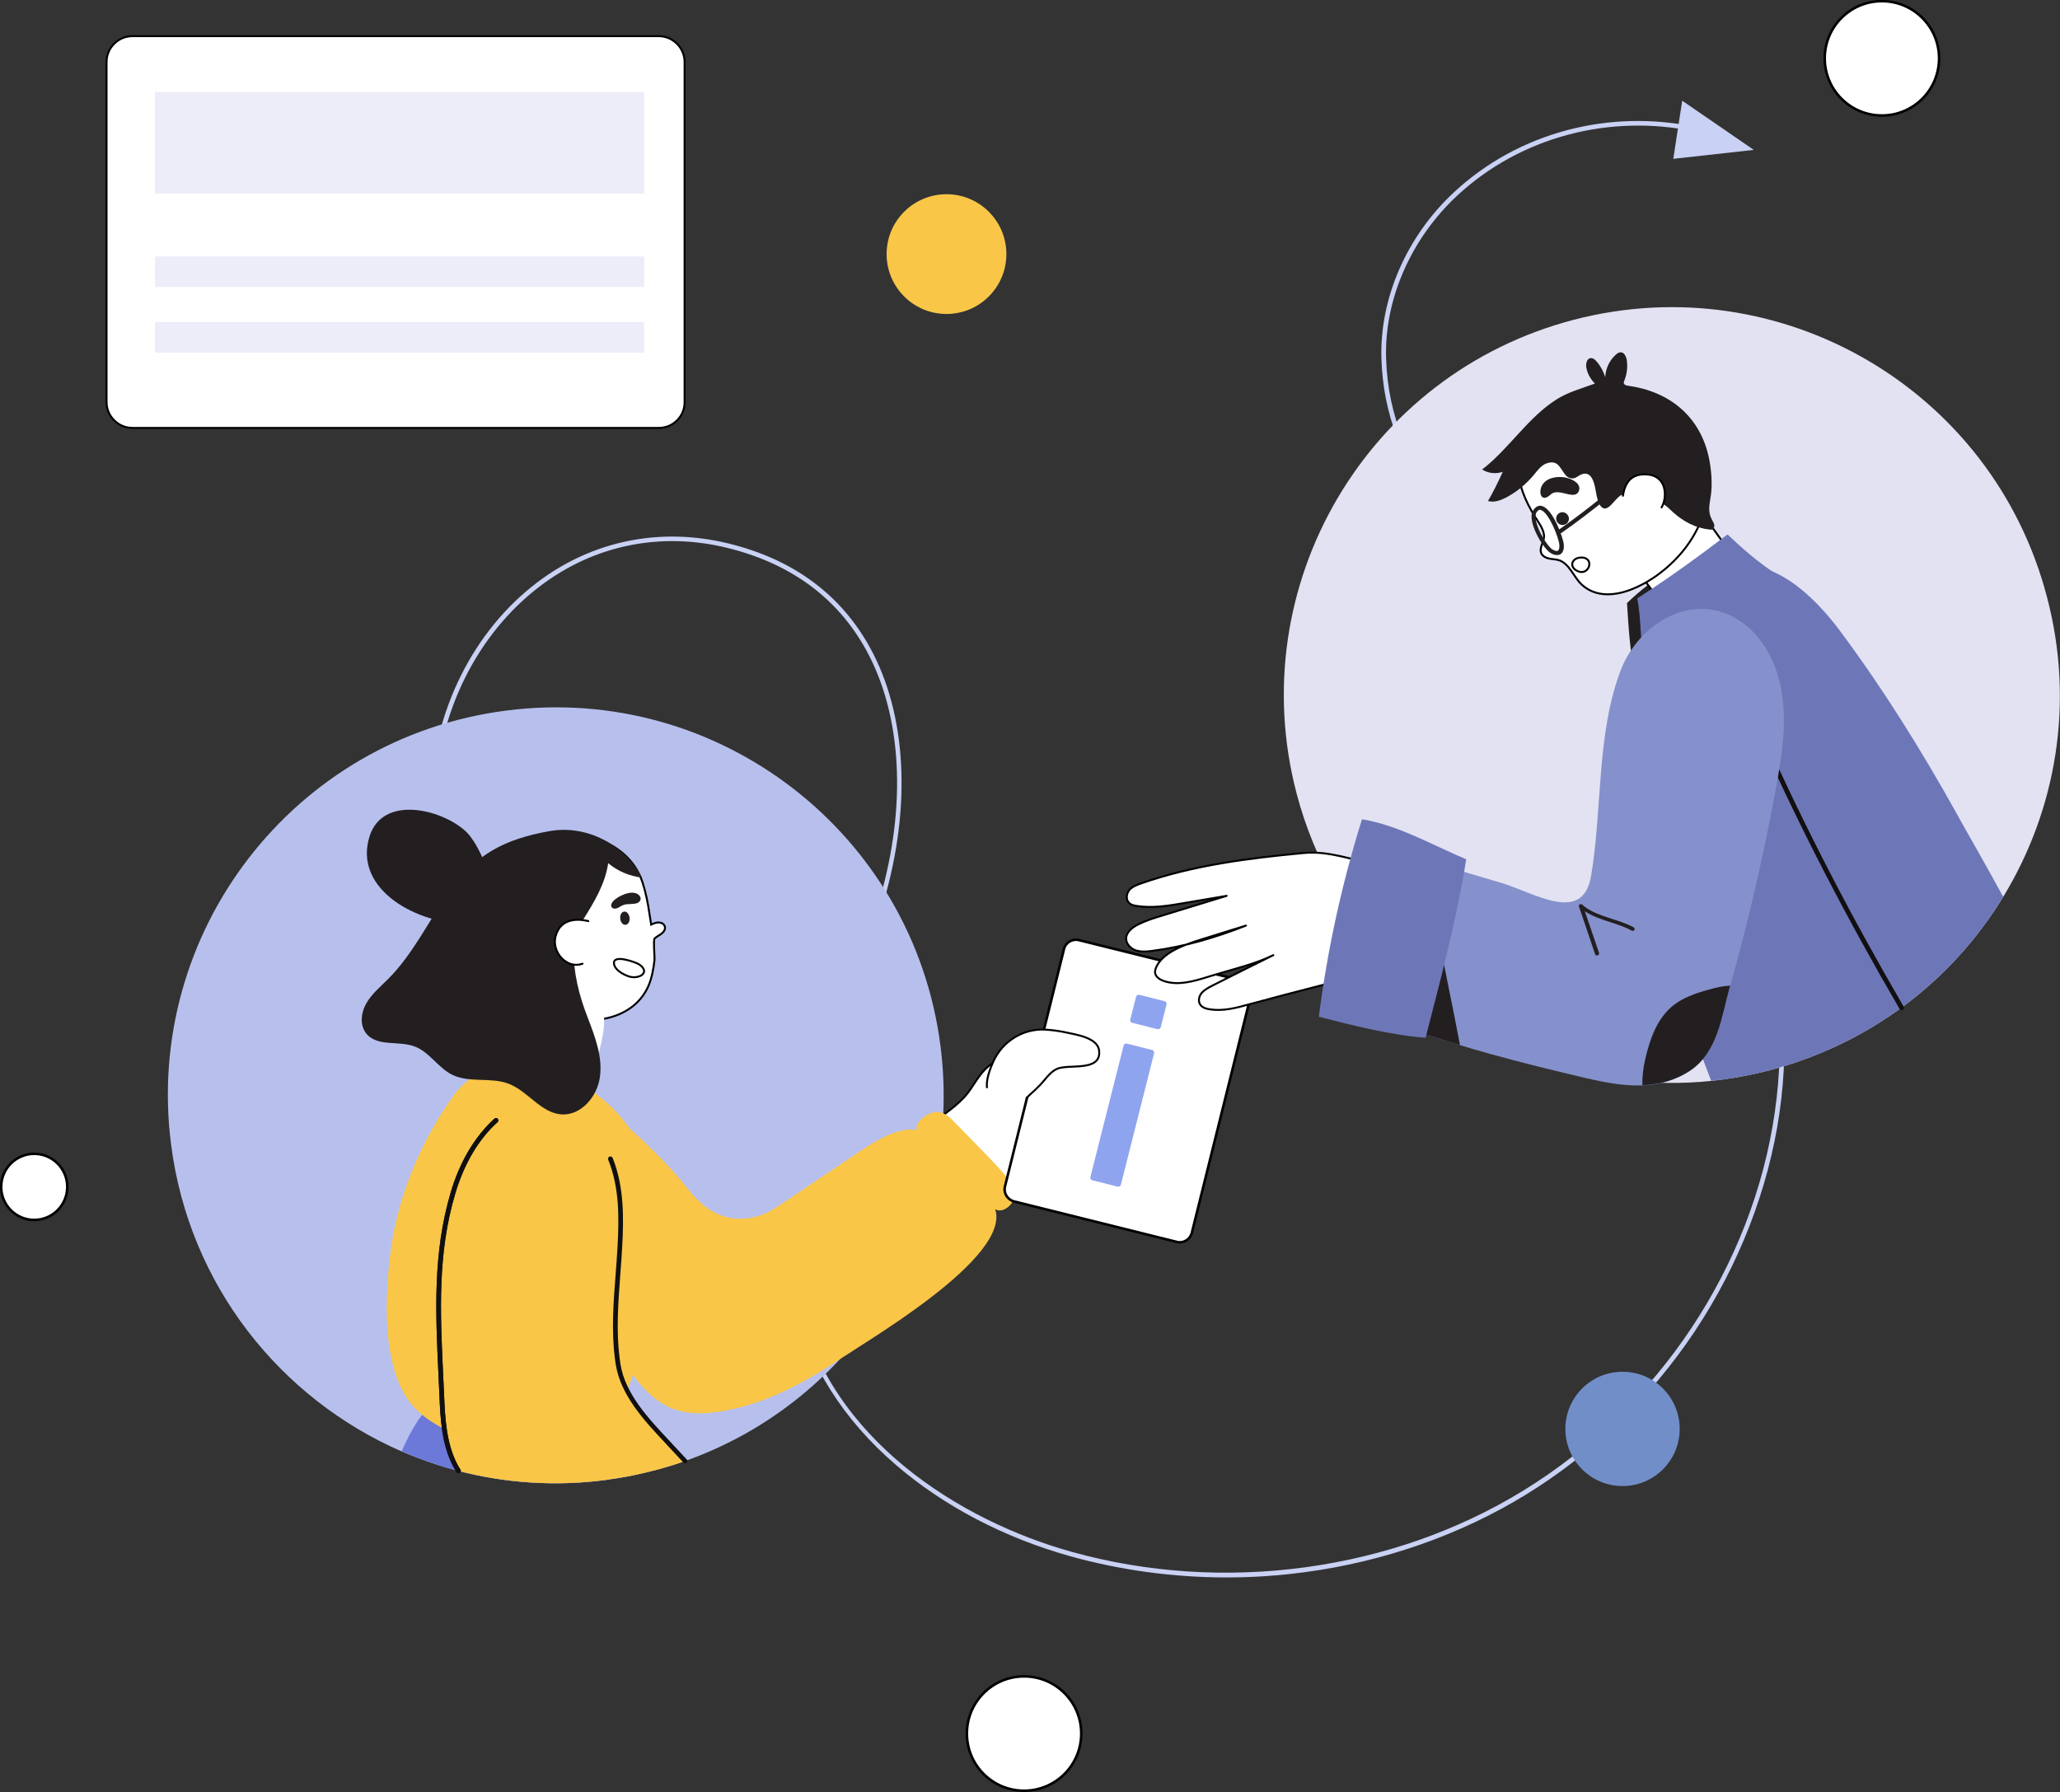 <?xml version="1.0" encoding="utf-8"?>
<!-- Generator: Adobe Illustrator 26.4.1, SVG Export Plug-In . SVG Version: 6.00 Build 0)  -->
<svg version="1.1" id="Layer_1" xmlns="http://www.w3.org/2000/svg" xmlns:xlink="http://www.w3.org/1999/xlink" x="0px" y="0px"
	 viewBox="0 0 1059.5 921.8" style="enable-background:new 0 0 1059.5 921.8;" xml:space="preserve">
<rect x="0" y="0" width="1059.5" height="921.8" fill="#333333" stroke="none"/>
<style type="text/css">
	.st0{opacity:0.21;fill:#DCE4FF;}
	.st1{opacity:0.85;fill:#F8F8FF;}
	.st2{fill:#51C1BB;}
	.st3{fill:#F9C648;}
	.st4{fill:#0C0F28;}
	.st5{fill:#FFFFFF;}
	.st6{fill:#FFFFFF;stroke:#000000;stroke-width:2;stroke-miterlimit:10;}
	.st7{fill:#231F20;}
	.st8{fill:#2B4387;}
	.st9{fill:#F8FBFB;}
	.st10{fill:#111111;}
	.st11{fill:#FFFFFF;stroke:#000000;stroke-width:1.5;stroke-miterlimit:10;}
	.st12{fill:none;stroke:#000000;stroke-width:2.5;stroke-linecap:round;stroke-linejoin:round;stroke-miterlimit:10;}
	.st13{fill:none;stroke:#000000;stroke-width:3.2;stroke-linecap:round;stroke-linejoin:round;stroke-miterlimit:10;}
	.st14{fill:none;stroke:#000000;stroke-width:3;stroke-linecap:round;stroke-linejoin:round;stroke-miterlimit:10;}
	.st15{fill:#F59E2C;}
	.st16{fill:none;stroke:#000000;stroke-width:2;stroke-linecap:round;stroke-linejoin:round;stroke-miterlimit:10;}
	.st17{fill:#6D77B8;stroke:#6D77B8;stroke-miterlimit:10;}
	.st18{fill:#4D65AA;}
	.st19{fill:none;stroke:#F8FBFB;stroke-width:4.91;stroke-linecap:round;stroke-miterlimit:10;}
	.st20{fill:#FFFFFF;stroke:#000000;stroke-width:1.5;stroke-linecap:round;stroke-linejoin:round;stroke-miterlimit:10;}
	.st21{fill:#718EC9;}
	.st22{fill:#E8B91F;}
	.st23{opacity:9.000000e-02;fill:#51C1BB;}
	.st24{fill:#F8F8FF;}
	.st25{fill:#FFFFFF;stroke:#000000;stroke-miterlimit:10;}
	.st26{opacity:0.21;fill:#FFE1FB;}
	.st27{fill:#F9B3CD;}
	.st28{fill:#E7B6FC;}
	.st29{clip-path:url(#SVGID_00000163751750784045298780000009518774951367996080_);fill:#F0F0F0;}
	.st30{clip-path:url(#SVGID_00000163751750784045298780000009518774951367996080_);fill:#1C1C1C;}
	.st31{clip-path:url(#SVGID_00000163751750784045298780000009518774951367996080_);fill:#E8E7E7;}
	.st32{clip-path:url(#SVGID_00000163751750784045298780000009518774951367996080_);fill:#F7F7F7;}
	.st33{clip-path:url(#SVGID_00000163751750784045298780000009518774951367996080_);}
	.st34{fill:#1C1C1C;}
	.st35{fill:#E8E7E7;}
	.st36{clip-path:url(#SVGID_00000163751750784045298780000009518774951367996080_);fill:#F75333;}
	.st37{fill:#809EE8;}
	.st38{fill:#F4D576;}
	.st39{fill:#CDD3CE;}
	.st40{fill:#DFE8E1;}
	.st41{fill:#6C79D8;}
	.st42{fill:#6961CE;}
	.st43{opacity:0.52;}
	.st44{fill:#EDEDF9;}
	.st45{fill:#FF7962;}
	.st46{fill:#FFFFFF;stroke:#000000;stroke-width:1.3;stroke-miterlimit:10;}
	.st47{fill:#6D77B8;}
	.st48{fill:#C9D1F4;}
	.st49{fill:#B7C0ED;}
	.st50{fill:#111011;}
	.st51{fill:#FFFFFF;stroke:#000000;stroke-width:1.3;stroke-linecap:round;stroke-linejoin:round;stroke-miterlimit:10;}
	.st52{fill:#8FA4EF;}
	.st53{fill:#FFFFFF;stroke:#000000;stroke-linecap:round;stroke-linejoin:round;stroke-miterlimit:10;}
	.st54{fill:#E2E2F2;}
	.st55{fill:#8591CC;}
	.st56{fill:#F8F5FC;}
	.st57{opacity:0.49;fill:#EFEFFB;}
	.st58{opacity:0.78;fill:#F8F5FC;}
	.st59{clip-path:url(#SVGID_00000109727674232399902940000001587926800225669509_);fill:#034EA2;}
	.st60{clip-path:url(#SVGID_00000109727674232399902940000001587926800225669509_);fill:#F6EC3D;}
	.st61{fill:#DCDCF4;}
	.st62{fill:#F4C237;}
	.st63{opacity:0.45;fill:none;stroke:#2B0EA0;stroke-width:0.75;stroke-miterlimit:10;}
	.st64{fill:#F2F2FC;}
	.st65{fill:none;stroke:#000000;stroke-miterlimit:10;}
	.st66{fill:#FFFFFF;stroke:#000000;stroke-width:0.75;stroke-miterlimit:10;}
	.st67{fill:#F27C77;}
	.st68{fill:#334D96;}
	.st69{fill:#111111;stroke:#111111;stroke-width:0.5;stroke-miterlimit:10;}
	
		.st70{clip-path:url(#SVGID_00000008849651891576038600000014688939895302893444_);fill:#F27C77;stroke:#111111;stroke-width:0.5;stroke-miterlimit:10;}
	
		.st71{fill:none;stroke:#000000;stroke-width:1.7;stroke-linecap:round;stroke-linejoin:round;stroke-miterlimit:10;stroke-dasharray:5;}
	.st72{fill:#CCCCE5;}
	.st73{fill:#262222;}
	.st74{fill:#3751AF;}
	.st75{fill:#FFFFFF;stroke:#000000;stroke-width:0.75;stroke-linecap:round;stroke-linejoin:round;stroke-miterlimit:10;}
	.st76{fill:#EBE6F4;}
	.st77{opacity:0.49;}
	.st78{fill:#6C79D8;stroke:#FFFFFF;stroke-width:2.3;stroke-linecap:round;stroke-linejoin:round;stroke-miterlimit:10;}
	.st79{fill:#1C355E;}
	.st80{fill:#FF7962;stroke:#FF7962;stroke-width:2;stroke-miterlimit:10;}
	.st81{fill:#FF7962;stroke:#FF7962;stroke-width:1.5;stroke-miterlimit:10;}
	.st82{fill:#FF7962;stroke:#FF7962;stroke-miterlimit:10;}
	.st83{fill:#6D77B8;stroke:#6D77B8;stroke-width:5;stroke-linecap:round;stroke-linejoin:round;stroke-miterlimit:10;}
	.st84{fill:#87F99F;}
	.st85{fill:#E26675;}
	.st86{fill:#111011;stroke:#000000;stroke-width:7;stroke-miterlimit:10;}
	.st87{fill:#3D3B3B;}
	.st88{fill:#6D77B8;stroke:#6D77B8;stroke-width:3;stroke-miterlimit:10;}
	.st89{fill:#84C1EF;}
	.st90{stroke:#000000;stroke-width:0.75;stroke-miterlimit:10;}
	.st91{fill:#111011;stroke:#000000;stroke-width:0.75;stroke-miterlimit:10;}
	.st92{fill:none;stroke:#000000;stroke-width:1.3;stroke-miterlimit:10;}
	.st93{fill:#475491;}
	.st94{fill:#F5F3F2;}
	.st95{fill:#F2F0F0;}
	.st96{fill:#00AFD6;}
	.st97{fill:#F2EEED;}
	.st98{clip-path:url(#SVGID_00000126309537828590273370000014965684379836615594_);fill:#034EA2;}
	.st99{clip-path:url(#SVGID_00000126309537828590273370000014965684379836615594_);fill:#F6EC3D;}
	.st100{fill:#FFD2E1;}
	.st101{fill:#272422;}
	.st102{opacity:0.72;}
	.st103{fill:#F0F0FC;}
	.st104{opacity:0.72;fill:#F0F0FC;}
	.st105{fill:#131314;stroke:#000000;stroke-width:0.5;stroke-miterlimit:10;}
	.st106{clip-path:url(#SVGID_00000056414174113808081030000017863987670570110355_);fill:#96A1D6;}
	.st107{clip-path:url(#SVGID_00000092431556046507421880000009176393764927700377_);fill:#6D77B8;}
	.st108{clip-path:url(#SVGID_00000092431556046507421880000009176393764927700377_);}
	.st109{fill:#B6B6CE;}
	.st110{fill:#131314;}
	.st111{fill:#E5AE33;}
	.st112{clip-path:url(#SVGID_00000142889092005377173780000009574423903089986725_);fill:#96A1D6;}
	.st113{clip-path:url(#SVGID_00000001630555677320729080000013683673828916124839_);fill:#6D77B8;}
	.st114{clip-path:url(#SVGID_00000001630555677320729080000013683673828916124839_);}
	.st115{fill:#6864B9;}
	.st116{fill:#3B2D68;}
	.st117{fill:#101011;}
	.st118{fill:#0E0F0F;}
	.st119{fill:#E2E2F2;stroke:#E2E2F2;stroke-width:4;stroke-miterlimit:10;}
	.st120{fill:none;stroke:#0E0F0F;stroke-width:2.8;stroke-linecap:round;stroke-linejoin:round;stroke-miterlimit:10;}
	.st121{fill:none;stroke:#0E0F0F;stroke-width:3;stroke-linecap:round;stroke-linejoin:round;stroke-miterlimit:10;}
	.st122{fill:none;stroke:#0E0F0F;stroke-width:2;stroke-linecap:round;stroke-linejoin:round;stroke-miterlimit:10;}
	.st123{fill:#B7C0ED;stroke:#B7C0ED;stroke-width:3;stroke-miterlimit:10;}
	.st124{clip-path:url(#SVGID_00000053537638662605798530000008876629519047988367_);fill:#EDEDF9;}
	.st125{clip-path:url(#SVGID_00000053537638662605798530000008876629519047988367_);fill:#EA7FA0;}
	.st126{clip-path:url(#SVGID_00000053537638662605798530000008876629519047988367_);fill:#51C1BB;}
	
		.st127{clip-path:url(#SVGID_00000053537638662605798530000008876629519047988367_);fill:#FFFFFF;stroke:#000000;stroke-miterlimit:10;}
	.st128{clip-path:url(#SVGID_00000053537638662605798530000008876629519047988367_);fill:#111111;}
	.st129{clip-path:url(#SVGID_00000053537638662605798530000008876629519047988367_);fill:#231F20;}
	.st130{clip-path:url(#SVGID_00000053537638662605798530000008876629519047988367_);fill:#FFFFFF;}
	
		.st131{clip-path:url(#SVGID_00000053537638662605798530000008876629519047988367_);fill:#FFFFFF;stroke:#000000;stroke-linecap:round;stroke-linejoin:round;stroke-miterlimit:10;}
	.st132{clip-path:url(#SVGID_00000053537638662605798530000008876629519047988367_);fill:#F46775;}
	.st133{clip-path:url(#SVGID_00000036217108904577672790000003983038615629115055_);fill:#C9D1F4;}
	.st134{clip-path:url(#SVGID_00000036217108904577672790000003983038615629115055_);fill:#EA7FA0;}
	.st135{clip-path:url(#SVGID_00000036217108904577672790000003983038615629115055_);fill:#FF7962;}
	
		.st136{clip-path:url(#SVGID_00000036217108904577672790000003983038615629115055_);fill:#FFFFFF;stroke:#000000;stroke-miterlimit:10;}
	.st137{clip-path:url(#SVGID_00000036217108904577672790000003983038615629115055_);fill:#111111;}
	.st138{clip-path:url(#SVGID_00000036217108904577672790000003983038615629115055_);fill:#231F20;}
	
		.st139{clip-path:url(#SVGID_00000036217108904577672790000003983038615629115055_);fill:#FFFFFF;stroke:#000000;stroke-linecap:round;stroke-linejoin:round;stroke-miterlimit:10;}
	.st140{clip-path:url(#SVGID_00000036217108904577672790000003983038615629115055_);fill:#FFFFFF;}
	.st141{clip-path:url(#SVGID_00000036217108904577672790000003983038615629115055_);fill:#FC7084;}
	.st142{fill:#EA7FA0;}
	.st143{fill:none;stroke:#231F20;stroke-width:2;stroke-linecap:round;stroke-linejoin:round;stroke-miterlimit:10;}
	.st144{fill:none;}
	.st145{fill:#8282C4;}
	.st146{fill:none;stroke:#8282C4;stroke-width:2;stroke-linecap:round;stroke-linejoin:round;stroke-miterlimit:10;}
	.st147{opacity:0.84;}
	.st148{fill:none;stroke:#4371BA;stroke-width:2;stroke-linecap:round;stroke-linejoin:round;stroke-miterlimit:10;}
	.st149{opacity:0.74;}
	.st150{opacity:6.000000e-02;fill:#F9C648;}
	.st151{opacity:0.65;}
	.st152{opacity:0.64;fill:none;stroke:#51C1BB;stroke-width:7;stroke-linecap:round;stroke-linejoin:round;stroke-miterlimit:10;}
	.st153{fill:#FFFFFF;stroke:#000000;stroke-width:1.2;stroke-miterlimit:10;}
	.st154{opacity:0.75;}
	.st155{opacity:0.49;fill:none;stroke:#718EC9;stroke-width:5;stroke-linecap:round;stroke-linejoin:round;stroke-miterlimit:10;}
	.st156{opacity:0.62;fill:#EDEDF9;}
	.st157{fill:#E1E1F4;stroke:#E1E1F4;stroke-width:4;stroke-miterlimit:10;}
	.st158{fill:none;stroke:#000000;stroke-width:0.94;stroke-miterlimit:10;}
	.st159{fill:none;stroke:#000000;stroke-linecap:round;stroke-linejoin:round;stroke-miterlimit:10;}
	.st160{fill:none;stroke:#000000;stroke-width:1.4;stroke-miterlimit:10;}
	.st161{fill:#FFFFFF;stroke:#000000;stroke-width:0.5;stroke-miterlimit:10;}
	.st162{fill:#41A39C;}
	.st163{clip-path:url(#SVGID_00000114783705976728761010000014252451486703968419_);fill:#034EA2;}
	.st164{clip-path:url(#SVGID_00000114783705976728761010000014252451486703968419_);fill:#F6EC3D;}
	.st165{clip-path:url(#SVGID_00000158026153614799195760000012665505618546292116_);fill:#034EA2;}
	.st166{clip-path:url(#SVGID_00000158026153614799195760000012665505618546292116_);fill:#F6EC3D;}
	.st167{clip-path:url(#SVGID_00000075148127245725375840000013503136605400567970_);fill:#034EA2;}
	.st168{clip-path:url(#SVGID_00000075148127245725375840000013503136605400567970_);fill:#F6EC3D;}
	.st169{clip-path:url(#SVGID_00000120553670170407498110000004810664326729014170_);fill:#034EA2;}
	.st170{clip-path:url(#SVGID_00000120553670170407498110000004810664326729014170_);fill:#F6EC3D;}
	.st171{clip-path:url(#SVGID_00000045579253396410174060000013353982698941975715_);fill:#034EA2;}
	.st172{clip-path:url(#SVGID_00000045579253396410174060000013353982698941975715_);fill:#F6EC3D;}
	.st173{clip-path:url(#SVGID_00000154402427195104947300000000678371677862803376_);fill:#034EA2;}
	.st174{clip-path:url(#SVGID_00000154402427195104947300000000678371677862803376_);fill:#F6EC3D;}
	.st175{clip-path:url(#SVGID_00000147214099680508097280000010427082012632458150_);fill:#034EA2;}
	.st176{clip-path:url(#SVGID_00000147214099680508097280000010427082012632458150_);fill:#F6EC3D;}
	.st177{clip-path:url(#SVGID_00000118396260651779229240000016129877991400035725_);fill:#034EA2;}
	.st178{clip-path:url(#SVGID_00000118396260651779229240000016129877991400035725_);fill:#F6EC3D;}
	.st179{clip-path:url(#SVGID_00000010298426997231217710000009058009418929309366_);fill:#034EA2;}
	.st180{clip-path:url(#SVGID_00000010298426997231217710000009058009418929309366_);fill:#F6EC3D;}
	.st181{clip-path:url(#SVGID_00000114073803918961103060000004689656397314512813_);fill:#034EA2;}
	.st182{clip-path:url(#SVGID_00000114073803918961103060000004689656397314512813_);fill:#F6EC3D;}
	.st183{clip-path:url(#SVGID_00000095296728530375124060000000476930742630918302_);fill:#034EA2;}
	.st184{clip-path:url(#SVGID_00000095296728530375124060000000476930742630918302_);fill:#F6EC3D;}
	.st185{fill:#359E96;}
	.st186{fill:#EFF0F9;}
	.st187{fill:#51C1BB;stroke:#51C1BB;stroke-miterlimit:10;}
	.st188{fill:#6D77B8;stroke:#6D77B8;stroke-width:0.75;stroke-miterlimit:10;}
	.st189{fill:#E8B91F;stroke:#E8B91F;stroke-width:0.5;stroke-miterlimit:10;}
	.st190{fill:#FFFFFF;stroke:#000000;stroke-width:0.697;stroke-miterlimit:10;}
	.st191{fill:#FFFFFF;stroke:#000000;stroke-width:0.906;stroke-linecap:round;stroke-linejoin:round;stroke-miterlimit:10;}
	.st192{fill:#FFFFFF;stroke:#000000;stroke-width:0.697;stroke-linecap:round;stroke-linejoin:round;stroke-miterlimit:10;}
	.st193{fill:#FFFFFF;stroke:#000000;stroke-width:0.826;stroke-miterlimit:10;}
	.st194{fill:#6C79D8;stroke:#FFFFFF;stroke-width:1.899;stroke-linecap:round;stroke-linejoin:round;stroke-miterlimit:10;}
</style>
<g>
	<g>
		<circle class="st3" cx="486.8" cy="130.7" r="30.8"/>
		<circle class="st46" cx="17.6" cy="610.5" r="17"/>
		<g>
			<g>
				<g>
					<path class="st25" d="M338.9,220.1H68.1c-7.3,0-13.3-6-13.3-13.3V31.9c0-7.3,6-13.3,13.3-13.3h270.7c7.3,0,13.3,6,13.3,13.3
						v174.9C352.2,214.1,346.2,220.1,338.9,220.1z"/>
					<rect x="79.7" y="47.4" class="st44" width="251.6" height="52.2"/>
					<rect x="79.7" y="131.9" class="st44" width="251.6" height="15.7"/>
					<rect x="79.7" y="165.7" class="st44" width="251.6" height="15.7"/>
				</g>
				<g>
					<path class="st48" d="M630.9,811.4c-27.3,0-54.6-3.7-80.4-10.9c-33.9-9.5-64.8-25.6-89.5-46.8c-27.3-23.4-45.3-51.9-52.2-82.6
						c-12.2-53.9,6.7-104.8,25-154c7.2-19.3,14.6-39.3,19.9-59c13-48,9.4-94.1-9.9-126.7c-14.9-25.2-38.4-41.9-69.8-49.6
						c-34.3-8.4-68.4-1.4-96.1,19.6c-32.4,24.5-52.6,65-54.1,108.3l-2.4-0.1c1.5-44,22.1-85.2,55-110.1c28.3-21.4,63.1-28.5,98.1-20
						c32.1,7.8,56.1,24.9,71.3,50.7c19.6,33.1,23.3,80,10.1,128.6c-5.4,19.8-12.8,39.9-20,59.2c-18.2,48.9-36.9,99.5-24.9,152.6
						c15.7,69.6,82.7,111.6,140.1,127.6c78,21.8,164.9,10,232.4-31.5c69.5-42.7,117.9-115.4,129.3-194.5
						c11.6-80.2-16.2-164.8-72.5-221c-13-13-28-25-42.6-36.6c-20.9-16.7-42.4-33.9-58.7-54.4c-18.3-23.1-27.6-47.8-28.5-75.6
						c-1-31,12.9-63,37.3-85.7c33-30.7,79.8-43.2,125.2-33.4l-0.5,2.3c-44.6-9.6-90.6,2.7-123,32.8c-23.9,22.2-37.6,53.6-36.6,83.9
						c2,60.9,44.9,95.2,86.3,128.3c14.6,11.7,29.7,23.7,42.8,36.8c56.8,56.7,84.9,142.1,73.2,223c-5.7,39.2-20.8,78-43.6,112.3
						c-22.7,34-52.7,63-86.8,83.9c-33.7,20.7-73.1,34.5-113.8,39.9C657.7,810.5,644.3,811.4,630.9,811.4z"/>
				</g>
				<path class="st49" d="M483.7,537.9c12.2,95-44.5,182.9-131.3,213.6c-8.7,3.1-17.6,5.5-26.8,7.4c-4.7,1-9.5,1.7-14.3,2.4
					c-26.1,3.4-51.6,1.5-75.6-4.7c-10-2.6-19.7-6-29.1-10C144.2,719.4,97.3,661.1,88,588.8c-14.1-109.3,63.1-209.3,172.4-223.3
					C369.6,351.4,469.6,428.6,483.7,537.9z"/>
				<path class="st25" d="M340.3,480.2c-1.1,0.9-2.5,1.5-3.6,2.5c-0.8,0.7,0.1,9.6-0.1,11.3c-0.5,4.5-1.4,9.4-3.3,13.6
					c-4.1,8.9-12.1,14.2-21.5,16.2c-7.1,1.5-14.4,1.1-21.6,0.2c-6-0.8-11.5-2-17.1-4.5c-14.9-6.9-25.9-20.4-28-36.9
					c-3.3-26,15-49.7,40.9-53c18.2-2.3,38.2,5.7,44.4,24.1c1.8,5.5,2.9,11.1,3.7,16.8c0.1,0.6,0.2,1.2,0.3,1.8
					c0.2,1.1,0.3,2.2,0.5,3.3c1.2-0.6,2.5-1.1,3.8-1.1c0,0,0,0,0.1,0c1.3,0,2.7,0.7,3.1,2C342.4,477.8,341.5,479.3,340.3,480.2z"/>
				<path class="st41" d="M325.6,758.9c-4.7,1-9.5,1.7-14.3,2.4c-37,4.8-72.9-0.9-104.7-14.8c2.5-5.8,5.3-11.2,8.5-16
					c11.9-17.5,40.2-21.2,59-15.9c22,6.2,39.7,23.3,50.9,43.1C325.1,758.1,325.4,758.5,325.6,758.9z"/>
				<path class="st50" d="M582.6,544.7c-0.3,3.8-4.5,5.8-8.1,7.1c3.5,0,5.9,4.3,4.9,7.6c-1,3.4-4.3,5.6-7.7,6.5
					c2.4,0.8,2.7,4.3,1.2,6.3s-4,2.9-6.4,3.7c3.4,1.6,2.6,7.1-0.4,9.2c-3.1,2.1-7.1,1.8-10.9,1.5c-14.7-1.4-31.2-1.1-39.8-15.3
					c-5.7-9.5-6.2-22.1,0.8-30.9c7.1-9,19.1-11.5,29.9-10.8C553.3,530.1,583.5,533.7,582.6,544.7z"/>
				<path class="st25" d="M430.1,612.8c15.4-10.2,30.4-21,45.2-32.2c6.8-5.1,15-10.1,20.8-16.4c4.6-5.1,7-11.5,12.6-16
					c15.9-12.8,33.8,15.5,32,29.7c-2.6,20.2-27,42.6-40.7,56.6c-20.2,20.8-41.9,40-64.2,58.5c-16.2,13.4-35.6,26.7-56.5,24.1
					c-14.5-1.8-27.3-11.4-35.2-23.8c-8.2-12.9-19.2-38.9-3.6-48.8c11.6-7.4,33.3-12.2,46.6-12C403.6,632.9,416.9,621.6,430.1,612.8z
					"/>
				<path class="st3" d="M332.9,588.8c7.8,7.5,15.1,15.4,21.8,23.8c8.8,11,19.5,16.7,33.9,13.3c5.2-1.2,9.7-4.2,14.2-7.2
					c13.5-9.1,27-18.1,40.5-27.2c6.6-4.4,20.3-12.9,29-9.9c8.1,2.8,16.4,17.2,23.5,22.9c4.6,3.7,8.6,7.8,12.7,12
					c22.4,23-56.5,69.4-75.1,81.7c-20.3,13.5-41.1,24.9-65.3,28.2c-7.4,1-15.2,0.9-22.1-1.8c-11.8-4.5-19.6-15.6-26.6-26.2
					c-18.7-27.8-32.8-56.7-34.4-90.6c-0.5-10.9-0.3-23.3,7.8-30.6c7-6.3,18.9-7.1,26.1-1C323.6,580.2,328.3,584.4,332.9,588.8z"/>
				<path class="st3" d="M513.7,622.6c-0.6,0-1.2-0.2-1.8-0.5c-7.2-3.3-11.5-10.7-17.1-16c-6.8-6.5-13.8-12.6-20.2-19.6
					c-1.7-1.8-3.4-4-3.2-6.4c0.4-4.8,8-9.1,12.2-8c3.1,0.8,5.4,3.1,7.6,5.4c4.1,4.2,8.2,8.4,12.3,12.6c5.3,5.4,10.6,10.9,15.5,16.7
					c1.3,1.6,2.7,3.3,3.1,5.3C523.2,616.6,518.5,623,513.7,622.6z"/>
				<path class="st51" d="M547.2,488.3l-30.3,121.9c-0.9,3.4,1.2,6.9,4.7,7.8l83.6,20.8c3.4,0.9,6.9-1.2,7.8-4.7l30.3-121.9
					c0.9-3.4-1.2-6.9-4.7-7.8l-83.6-20.8C551.5,482.7,548,484.8,547.2,488.3z"/>
				<g>
					<path class="st52" d="M581.3,524.5l3-11.8c0.2-0.7,0.9-1.1,1.6-1l13.1,3.3c0.7,0.2,1.1,0.9,1,1.6l-3,11.8
						c-0.2,0.7-0.9,1.1-1.6,1l-13.1-3.3C581.6,526,581.1,525.2,581.3,524.5z M560.8,605.5l17.1-67.7c0.2-0.7,0.9-1.1,1.6-1l13.1,3.3
						c0.7,0.2,1.1,0.9,1,1.6l-17.1,67.7c-0.2,0.7-0.9,1.1-1.6,1l-13.1-3.3C561.1,606.9,560.6,606.2,560.8,605.5z"/>
				</g>
				<path class="st53" d="M528.4,564.3c2-2,5.3-4.5,9-9c1.7-2.1,3.5-4.1,6-5.4c5.9-2.9,23.1,1.8,21.9-9.5c-0.7-6.3-10.7-8-15.9-9.1
					c-4-0.9-8.1-1.5-12.1-1.7c-11.2-0.5-21.6,6-26.3,16.2c-2.1,4.6-3.8,9.7-3.4,13.5"/>
				<path class="st3" d="M255.7,553.7c14.3-5.2,30.7-2.8,44,4.6c13.3,7.4,23.6,19.4,30.8,32.9c7.2,13.6,11.3,30.6,4.2,44.3
					c-4.8,9.3-13.8,15.6-22.7,21.2c-8.7,5.5-17.9,10.9-28.1,11.9c-20.9,1.9-38.8-15.2-49.9-33C216.3,606.9,219.8,566.7,255.7,553.7z
					"/>
				<path class="st5" d="M304.1,558.8c1.3-11.5,7-23.6,6.6-35.2c-0.1-4-0.4-8.2-2.5-11.5c-3.4-5.3-10.2-6.9-16.3-7.9
					c-4.6-0.8-9.4-1.4-13.9-0.1s-8.7,3.9-8.4,8.6c0.6,13.4-2.2,26.9-8.1,38.9c-4.2,8.6-1.4,19.8,6.2,25.6c7.5,5.8,12.2,0.1,20.5-4.4
					C296.6,568.2,303,568.3,304.1,558.8z"/>
				<path class="st7" d="M323.8,472c0.2,1.9-0.6,3.5-2,3.7c-1.3,0.2-2.6-1.2-2.8-3.1c-0.2-1.9,0.6-3.5,2-3.7
					C322.3,468.7,323.5,470.1,323.8,472z"/>
				<path class="st25" d="M330.6,497.8c2.6,3.4-2.8,5.8-7,4.5c-2.8-0.9-7.3-3.2-7.8-6.5c-0.8-5.3,11.3-0.8,13,0.3
					C329.6,496.7,330.2,497.2,330.6,497.8z"/>
				<path class="st7" d="M329.4,462.9c0.5-1.6-1-3.1-2.6-3.5c-2.2-0.6-4.7,0.1-6.7,1c-1.8,0.8-3.9,2-5.1,3.6c-1.8,2.5,0.3,4.2,2.8,3
					c1-0.5,1.9-1.2,2.9-1.5c1.2-0.5,2.6-0.4,3.9-0.5c1.3-0.1,3.4-0.1,4.3-1.3C329.2,463.4,329.3,463.1,329.4,462.9z"/>
				<path class="st3" d="M214.8,725.7c-1.4-1.3-2.6-2.7-3.8-4.2c-15.1-19.2-13-56.9-9.8-79.9c3.9-27.6,15.5-54.6,31.3-77
					c9.4-13.4,21.1-17,34.9-11.7c29.4,11.2,80.7,37.8,81.3,76.5c0.2,14.7-8.7,27.7-13.7,41.6c-6.7,18.6-6.8,40.5-19.6,55.6
					c-8.6,10.1-21.8,15.5-35,17C260,745.8,230.6,740.7,214.8,725.7z"/>
				<g>
					<path class="st3" d="M345.5,744.1c2.3,2.5,4.6,4.9,6.9,7.4c-8.7,3.1-17.6,5.5-26.8,7.4c-4.7,1-9.5,1.7-14.3,2.4
						c-26.1,3.4-51.6,1.5-75.6-4.7c-0.5-0.8-1-1.7-1.5-2.6c-5.9-11-6.5-23.9-7.1-36.3c-1.5-35.3-4.4-69.5,5.8-103.9
						c4.1-14,11.3-27.5,22.2-37.4c6.7-6,16-9.7,25-9.3c15.7,0.8,28.3,15.3,33.8,28.9c5.8,14.6,5.6,30,4.8,45.5
						c-1,19.4-3.8,38.4-1.3,57.4c0.1,0.9,0.3,1.9,0.4,2.8C320.6,718.5,334.4,732.2,345.5,744.1z"/>
					<g>
						<path class="st50" d="M235.7,757.7c-0.4,0-0.8-0.2-1-0.6c-0.6-1-1.1-1.8-1.5-2.6c-6.1-11.4-6.7-24.9-7.2-36.8
							c-0.2-3.6-0.3-7.2-0.5-10.8c-1.5-32.1-2.9-62.4,6.3-93.5c4.6-15.7,12.4-28.8,22.5-38c0.5-0.5,1.3-0.4,1.7,0.1
							c0.5,0.5,0.4,1.3-0.1,1.7c-9.8,8.8-17.3,21.6-21.8,36.9c-9.1,30.7-7.7,60.8-6.2,92.7c0.2,3.6,0.3,7.2,0.5,10.8
							c0.5,11.6,1.1,24.8,6.9,35.8c0.4,0.8,0.9,1.6,1.5,2.5c0.4,0.6,0.2,1.3-0.4,1.7C236.1,757.7,235.9,757.7,235.7,757.7z"/>
					</g>
				</g>
				<g>
					<g>
						<path class="st50" d="M235.7,757.7c-0.4,0-0.8-0.2-1-0.6c-0.6-1-1.1-1.8-1.5-2.6c-6.1-11.4-6.7-24.9-7.2-36.8
							c-0.2-3.6-0.3-7.2-0.5-10.8c-1.5-32.1-2.9-62.4,6.3-93.5c4.6-15.7,12.4-28.8,22.5-38c0.5-0.5,1.3-0.4,1.7,0.1
							c0.5,0.5,0.4,1.3-0.1,1.7c-9.8,8.8-17.3,21.6-21.8,36.9c-9.1,30.7-7.7,60.8-6.2,92.7c0.2,3.6,0.3,7.2,0.5,10.8
							c0.5,11.6,1.1,24.8,6.9,35.8c0.4,0.8,0.9,1.6,1.5,2.5c0.4,0.6,0.2,1.3-0.4,1.7C236.1,757.7,235.9,757.7,235.7,757.7z"/>
					</g>
					<g>
						<path class="st50" d="M352.4,752.7c-0.3,0-0.6-0.1-0.9-0.4c-2.3-2.5-4.6-4.9-6.9-7.4c-0.8-0.8-1.6-1.7-2.3-2.5
							c-10.8-11.5-23-24.5-25.6-40.5c-0.1-0.8-0.3-1.7-0.4-2.8c-1.9-14.4-0.8-29.1,0.3-43.2c0.4-4.7,0.7-9.6,1-14.4
							c0.8-14.8,1.1-30.5-4.8-45c-0.2-0.6,0.1-1.3,0.7-1.6c0.6-0.2,1.3,0.1,1.6,0.7c6,15,5.7,30.9,4.9,46c-0.3,4.8-0.6,9.7-1,14.5
							c-1.1,14.7-2.1,28.6-0.3,42.7c0.2,1.1,0.3,2,0.4,2.8c2.4,15.3,14.4,28,24.9,39.2c0.8,0.8,1.6,1.7,2.3,2.5
							c2.3,2.5,4.6,4.9,6.9,7.4c0.5,0.5,0.4,1.3-0.1,1.7C353,752.6,352.7,752.7,352.4,752.7z"/>
					</g>
				</g>
				<path class="st7" d="M296.9,506c-2.5-11.6-2.8-23.7,3-32.9c5.7-9.1,11.4-18.5,12.9-29.1c4.9,4.1,11,6.7,17.4,7.4
					c-8.9-17-28.6-27.3-47.5-23.9c-23.1,4.1-38.4,11.9-52.2,31.9c-10.3,14.8-18.2,31.5-30.9,44.2c-4,4-8.4,7.6-11.2,12.5
					c-2.8,4.9-3.5,11.5,0.2,15.8c5.7,6.6,16.5,3.3,24.7,6.4c7.5,2.8,12,10.9,19.2,14.5c8.9,4.4,19.9,1.1,29.2,4.7
					c9.8,3.8,16.4,14.8,26.8,15.7c10.3,0.9,18.9-9.3,20.1-19.6c1.3-10.3-2.6-20.4-6.3-30.1C300.2,518.1,298.2,512.1,296.9,506z"/>
				<path class="st53" d="M299.6,495.7c-8.1,3-15.9-6-13.9-13.9c2.6-10.4,12.9-9,16.9-8"/>
				<path class="st7" d="M247.5,439.8c-2.5-5.4-5.5-10-8.3-12.5c-12.7-11.3-42.3-18.3-49.1,2.8c-8.9,28.1,26.1,45.5,49.5,44.9
					C256.7,474.5,254.2,454.3,247.5,439.8z"/>
				<g>
					<path class="st54" d="M1030.3,461.3c-13.4,22-31.1,41.5-52.3,57c-8.8,6.4-18.2,12.2-28.1,17.2c-8.2,4.1-16.8,7.7-25.7,10.8
						c-4.5,1.5-9.1,2.9-13.9,4.2c-10.1,2.6-20.1,4.4-30.2,5.5c-15.3,1.6-30.6,1.3-45.4-0.5c-10.3-1.3-20.3-3.4-30.2-6.3
						c-65.3-18.9-119.2-70.7-137.7-141.3c-27.8-106.6,36-215.6,142.6-243.4c106.6-27.8,215.6,36,243.4,142.6
						C1067.2,361.6,1057.5,416.7,1030.3,461.3z"/>
					<path class="st47" d="M1030.3,461.3c-13.4,22-31.1,41.5-52.3,57c-8.8,6.4-18.2,12.2-28.1,17.2c-8.2,4.1-16.8,7.7-25.7,10.8
						c-4.5,1.5-9.1,2.9-13.9,4.2c-10.1,2.6-20.1,4.4-30.2,5.5c-8.1-21.2-22.2-58.5-26.8-73.1c-6.4-20.5-12.7-40.5-18.7-60
						c-2.8-8.9-5.5-17.7-6.5-26.7c-3.2-28.6,4.9-60.4,28.6-81.4c6.8-6,13.9-11.6,21.5-16.8c2.2-1.5,4.5-3,7-4.2
						c24.1-11.3,48.4,13.5,61.3,30.9c22.3,30,42.1,61.8,60.2,94.4C1008.5,422.6,1019.5,441.5,1030.3,461.3z"/>
					<g>
						<path class="st50" d="M978,519.6c-0.4,0-0.8-0.2-1-0.6c-27.3-46.9-50.7-92.1-71.5-138.4c-0.3-0.6,0-1.3,0.6-1.6
							c0.6-0.3,1.3,0,1.6,0.6c20.8,46.2,44.1,91.3,71.4,138.2c0.3,0.6,0.1,1.3-0.4,1.7C978.4,519.5,978.2,519.6,978,519.6z"/>
					</g>
					<g>
						<path class="st7" d="M872.1,315.3c-10.2,11.7-19.9,21.3-31.1,32.1c-2.7-12-3.4-24.9-4.2-37.2c7-6.8,14.9-12.8,23.3-17.8
							C863.4,300,868.7,307.6,872.1,315.3z"/>
						<path class="st53" d="M895.4,296.8c-8.2,5.1-15.3,13-23.9,19.9c-5.8-0.1-8.8,2.4-12.7-2c-2.6-2.9-5.1-5.9-7.5-9c0,0,0,0,0,0
							c-0.7-0.8-1.4-1.7-2-2.6c-1.3-1.6-2.5-3.3-3.7-5c-0.4-0.6-0.8-1.1-1.2-1.7c-0.8-1.2-1.7-2.4-2.5-3.6
							c0.4-6.3,1.5-11.9,5.4-16.9c6.7-8.3,13.9-16.4,20.5-25c-0.7,0.9,3.4,7.2,7.4,12.9c3.1,4.4,6.2,8.5,6.9,9.5c1,1.4,2,2.8,3,4.2
							c3.9,5.5,7.8,10.8,12.5,15.8C899.5,295.5,895.6,293.5,895.4,296.8z"/>
						<path class="st53" d="M878.7,251.7c-0.3,4.2-1.2,8.3-2.4,12.1c-4,12.6-12.2,23.2-22.8,31.2c-1.1,0.8-2.2,1.7-3.4,2.4
							c-1.8,1.2-3.8,2.4-6,3.5c-1.3,0.7-2.7,1.3-4.1,1.9c-8.9,3.7-19.1,4.7-26.5-2.1c-4-3.7-6.4-11-11.9-12.6
							c-1.7-0.5-3.5-0.4-5.3-0.9c-1.7-0.4-3.5-1.6-3.8-3.3c-0.6-3,2-5.7,1.6-8.8c-0.4-3.4-3.1-6.8-4.8-9.6
							c-4.8-7.8-8.7-16.7-8.3-25.8c0.3-6.8,3.1-13.3,7-18.8c8.7-12.2,23.4-19.9,38.4-20.1C852.8,200.5,881,224,878.7,251.7z"/>
						<path class="st25" d="M817.3,289.2c0.8,2.8-2.2,6.8-6.6,4.2c-3.7-2.2-2.1-6.4,2.2-6.6C815.5,286.6,816.9,287.8,817.3,289.2z"
							/>
						<path class="st7" d="M806.9,267.3c-0.3,1.8-2,3-3.8,2.7c-1.8-0.3-3-2-2.7-3.8c0.3-1.8,2-3,3.8-2.7
							C805.9,263.9,807.2,265.6,806.9,267.3z"/>
						<path class="st7" d="M804.4,253.7c3.2,0.8,6.4,1.8,7.6-1.1c1.4-3.4-2.4-5.6-5.1-6.5c-3.9-1.4-10-1-12.9,2.3
							c-3.4,3.8-1.7,10.9,3.5,6C799.3,252.7,801.9,253.1,804.4,253.7z"/>
						<path class="st7" d="M800.8,238.7c3,2.2,4,8.1,8.6,7.3c1.6-0.3,2.7-1.6,4.3-2.1c6.6-2.1,6.7,9,7.9,12.8
							c0.4,1.3,0.8,2.7,1.7,3.7c3.9,4.5,7.5-5.4,11.7-6.2c2.5-0.5,5,0.5,7.4,1.4c3.4,1.4,6.5,1.5,9.7,2.3c3.9,1.1,5.6,3,8.5,5.7
							c5.4,4.8,11.5,8,18.7,8.8c0.5,0.1,1,0.1,1.4-0.1c0.8-0.4,1.1-1.4,1-2.3c-0.2-0.9-0.7-1.7-1.1-2.5c-2.6-4.7-1.2-8.3-0.6-13.2
							c0.7-5.8,0.2-12.2-0.9-18c-4.4-22.3-20.7-35-41.8-37.9c-0.8-0.1-1.9-0.4-2.1-1.2c-0.2-0.5,0.1-1.1,0.3-1.6
							c1.3-3.3,1.7-6.9,1.2-10.3c-0.3-1.9-1.3-4.1-3.2-4.1c-0.9,0-1.7,0.6-2.4,1.2c-3.3,2.9-5.3,7.2-5.5,11.6
							c-0.9-2.9-2.3-5.6-4.3-7.9c-0.8-1-1.9-2-3.2-1.9c-2,0.2-2.6,3-2.2,5c0.6,3.1,2.2,5.9,4.4,8.1c-6.5,2.4-13.6,4.3-19.5,8
							c-14.9,9.3-24.6,25.5-38.5,36.2c3.1,2,7.1,2.4,10.6,1.2c-2.3,5.1-4.8,10.2-7.6,15c3.4,1,7-0.5,10.1-2.2
							c5.1-2.8,9.6-6.6,13.4-11.1c1.7-2.1,3.4-4.4,5.8-5.7C797.5,237.4,799.4,237.7,800.8,238.7z"/>
						<path class="st53" d="M834.7,255c1.2-7.6,5-11.7,12.9-10.9c9.9,1,9.9,11.9,7,16.9"/>
						<path class="st47" d="M913.1,295c-3.7,1.4-8.2,3.9-13.1,6.9c-8.2,5.1-17.6,11.9-26.2,18.8c-4.2,3.4-8.2,6.7-11.8,10
							c-6.3,5.6-11.4,10.7-13.9,14.2c-1.6-0.5-2.1-2.4-2.5-4c-2.1-10.8-1.4-22.2-3.5-33c0,0,0,0,0-0.1c2.3-1.5,4.7-3.1,7-4.6
							c12.2-8.1,24.1-16.7,35.8-25.6c1.2-0.9,2.4-1.8,3.6-2.7C896.3,282.3,904.1,289.1,913.1,295z"/>
						<g>
							<path class="st7" d="M801.1,285.5c-0.9,0.1-2.1-0.1-3.7-1.1c-3.1-2-8.1-9.9-9.4-16c-0.5-2.6-0.4-4.6,0.6-6
								c1.6-2.3,3.3-2.5,4.5-2.1c5.6,1.5,10.9,16.3,11.2,19.8c0,0,0,0,0,0c0.2,2.6-0.5,4.3-1.9,5.1
								C802,285.3,801.6,285.5,801.1,285.5z M792,262.2c-0.4,0-1,0.3-1.7,1.3c-0.6,0.9-0.7,2.4-0.3,4.4c1.2,5.8,6,13.1,8.4,14.7
								c0.7,0.4,2,1.1,2.8,0.7c0.8-0.5,0.9-1.9,0.8-3.1c-0.2-3.3-5.4-16.8-9.6-17.9C792.4,262.3,792.2,262.2,792,262.2z
								 M803.2,280.1L803.2,280.1L803.2,280.1z"/>
						</g>
						<g>
							<path class="st7" d="M802.5,274.3c-0.4,0-0.7-0.1-1-0.4c-0.3-0.5-0.2-1.1,0.3-1.5c7.7-5.3,15.2-11.1,22.5-17
								c0.5-0.4,1.1-0.3,1.5,0.2c0.4,0.5,0.3,1.1-0.2,1.5c-7.3,5.9-14.9,11.7-22.6,17.1C802.9,274.2,802.7,274.3,802.5,274.3z"/>
						</g>
						<g>
							<path class="st53" d="M587.2,454.3c26.7-9.3,55.4-12.9,83-15.5c13.4-1.3,23.9,3.4,36.9,5.5c9.4,1.5,18.7,4,27.7,7.3
								c38.2,14.3,3.5,40-18.6,45.8c-24.6,6.4-49.5,12.6-74.1,19.3c-6.4,1.8-13.1,3.5-19.7,2.5c-2-0.3-4.2-0.9-5.2-2.6
								c-1.1-1.8-0.5-4.3,0.9-5.9c1.4-1.6,3.3-2.6,5.2-3.6c10.5-5.3,21.1-10.6,31.6-15.8c-9.5,4.7-21,7.3-31.1,10.4
								c-5.9,1.8-11.9,3.9-18.2,4c-4.5,0.1-13.4-1.7-11.2-7.5c3.5-9.5,18.6-13.4,27.1-16.1c6.4-2,12.9-4,19.3-6
								c-15.4,6.1-31.8,10.9-48.1,13c-2.8,0.4-5.7,0.6-8.4-0.2c-2.7-0.9-5.1-3.3-5.1-6.1c0-3.3,3.2-5.8,6.2-7.3
								c4-2,8.2-3.3,12.5-4.6c11-3.4,22-6.7,33-10.1c-7.3,1.2-14.5,2.5-21.8,3.7c-8.1,1.4-16.4,2.8-24.5,1.5
								c-1.5-0.2-3.1-0.6-4.1-1.8c-1.6-1.8-1.1-4.8,0.5-6.6C582.5,456,584.9,455.1,587.2,454.3z"/>
							<g>
								<path class="st7" d="M603.1,502.5L603.1,502.5L603.1,502.5z"/>
							</g>
						</g>
						<path class="st55" d="M913.6,404.3c-6.3,34.6-14.2,68.9-23.7,102.8c-0.1,0.3-0.2,0.6-0.3,0.9c-4.2,15-6,33.1-20.2,42.7
							c-7.8,5.2-16.1,7.3-24.7,7.6c-12.9,0.5-26.3-3.1-38.9-6.1c-18.5-4.4-36.8-9.1-54.9-14.6c-4.5-1.3-8.9-2.7-13.4-4.1
							c-2.8-0.9-6.5-1.7-10.7-2.6c-15.1-3.1-36.3-6.8-42.5-16.1c-0.7-1.1-0.7-2.5-0.5-3.9c0.6-6.5,2.1-12.9,3.6-19.2
							c4.7-20,9.4-40.1,14.1-60.1c1.4,0.5,2.9,1.1,4.3,1.6c0,0,0,0,0,0c21.8,7.7,44,14.4,66.2,20.9c16.8,4.9,42,21.7,46.3-3.4
							c5.9-34.5,2.7-73.8,15.5-106.5c9.1-23.3,36.8-40.7,60.8-25c12.9,8.5,20.1,23.7,22.1,39C918.8,373.6,916.4,389.1,913.6,404.3z"
							/>
						<g>
							<path class="st7" d="M821.4,491.5c-0.4,0-0.9-0.2-1-0.7l-8.3-24.5c-0.1-0.4,0-0.9,0.4-1.1c0.4-0.2,0.9-0.2,1.2,0.1
								c4.1,3.7,9.5,5.4,15.2,7.3c3.8,1.2,7.8,2.5,11.3,4.4c0.5,0.3,0.6,0.8,0.4,1.3c-0.3,0.5-0.8,0.6-1.3,0.4
								c-3.3-1.8-7.2-3.1-10.9-4.3c-4.6-1.5-9.3-3-13.3-5.7l7.3,21.4c0.2,0.5-0.1,1.1-0.6,1.2C821.5,491.5,821.4,491.5,821.4,491.5z
								"/>
						</g>
						<path class="st7" d="M889.9,507c-0.1,0.3-0.2,0.6-0.3,0.9c-4.2,15-6,33.1-20.2,42.7c-7.8,5.2-16.1,7.3-24.7,7.6
							c-0.1-4.3,0.4-8.8,1.5-13.5c2.3-9.9,5.8-20.1,13.4-26.7c5.5-4.8,12.7-7.2,19.8-9.1C882.9,507.9,886.4,507.1,889.9,507z"/>
						<path class="st7" d="M750.9,537.6c-4.5-1.3-8.9-2.7-13.4-4.1c-2.8-0.9-6.5-1.7-10.7-2.6c0.1-0.5,0.1-1,0.2-1.5
							c2.4-17.1,7.2-34.2,11.3-51c2.6,8.4,4.3,17.1,6,25.8C746.6,515.4,748.8,526.5,750.9,537.6z"/>
						<path class="st47" d="M754.1,442c-4.9,30.8-13.1,61.6-20.9,91.8c-18.1-1.4-37.4-6.3-54.9-10.8c4.4-34.4,11.8-68.4,22.2-101.6
							C719.5,424.6,736.3,434.5,754.1,442z"/>
					</g>
				</g>
				<polygon class="st48" points="865.2,51.8 860.6,81.7 902,77.1 				"/>
			</g>
		</g>
		<circle class="st21" cx="834.5" cy="735" r="29.4"/>
		<circle class="st46" cx="967.9" cy="30" r="29.4"/>
	</g>
	<circle class="st46" cx="526.7" cy="891.7" r="29.4"/>
</g>
</svg>
